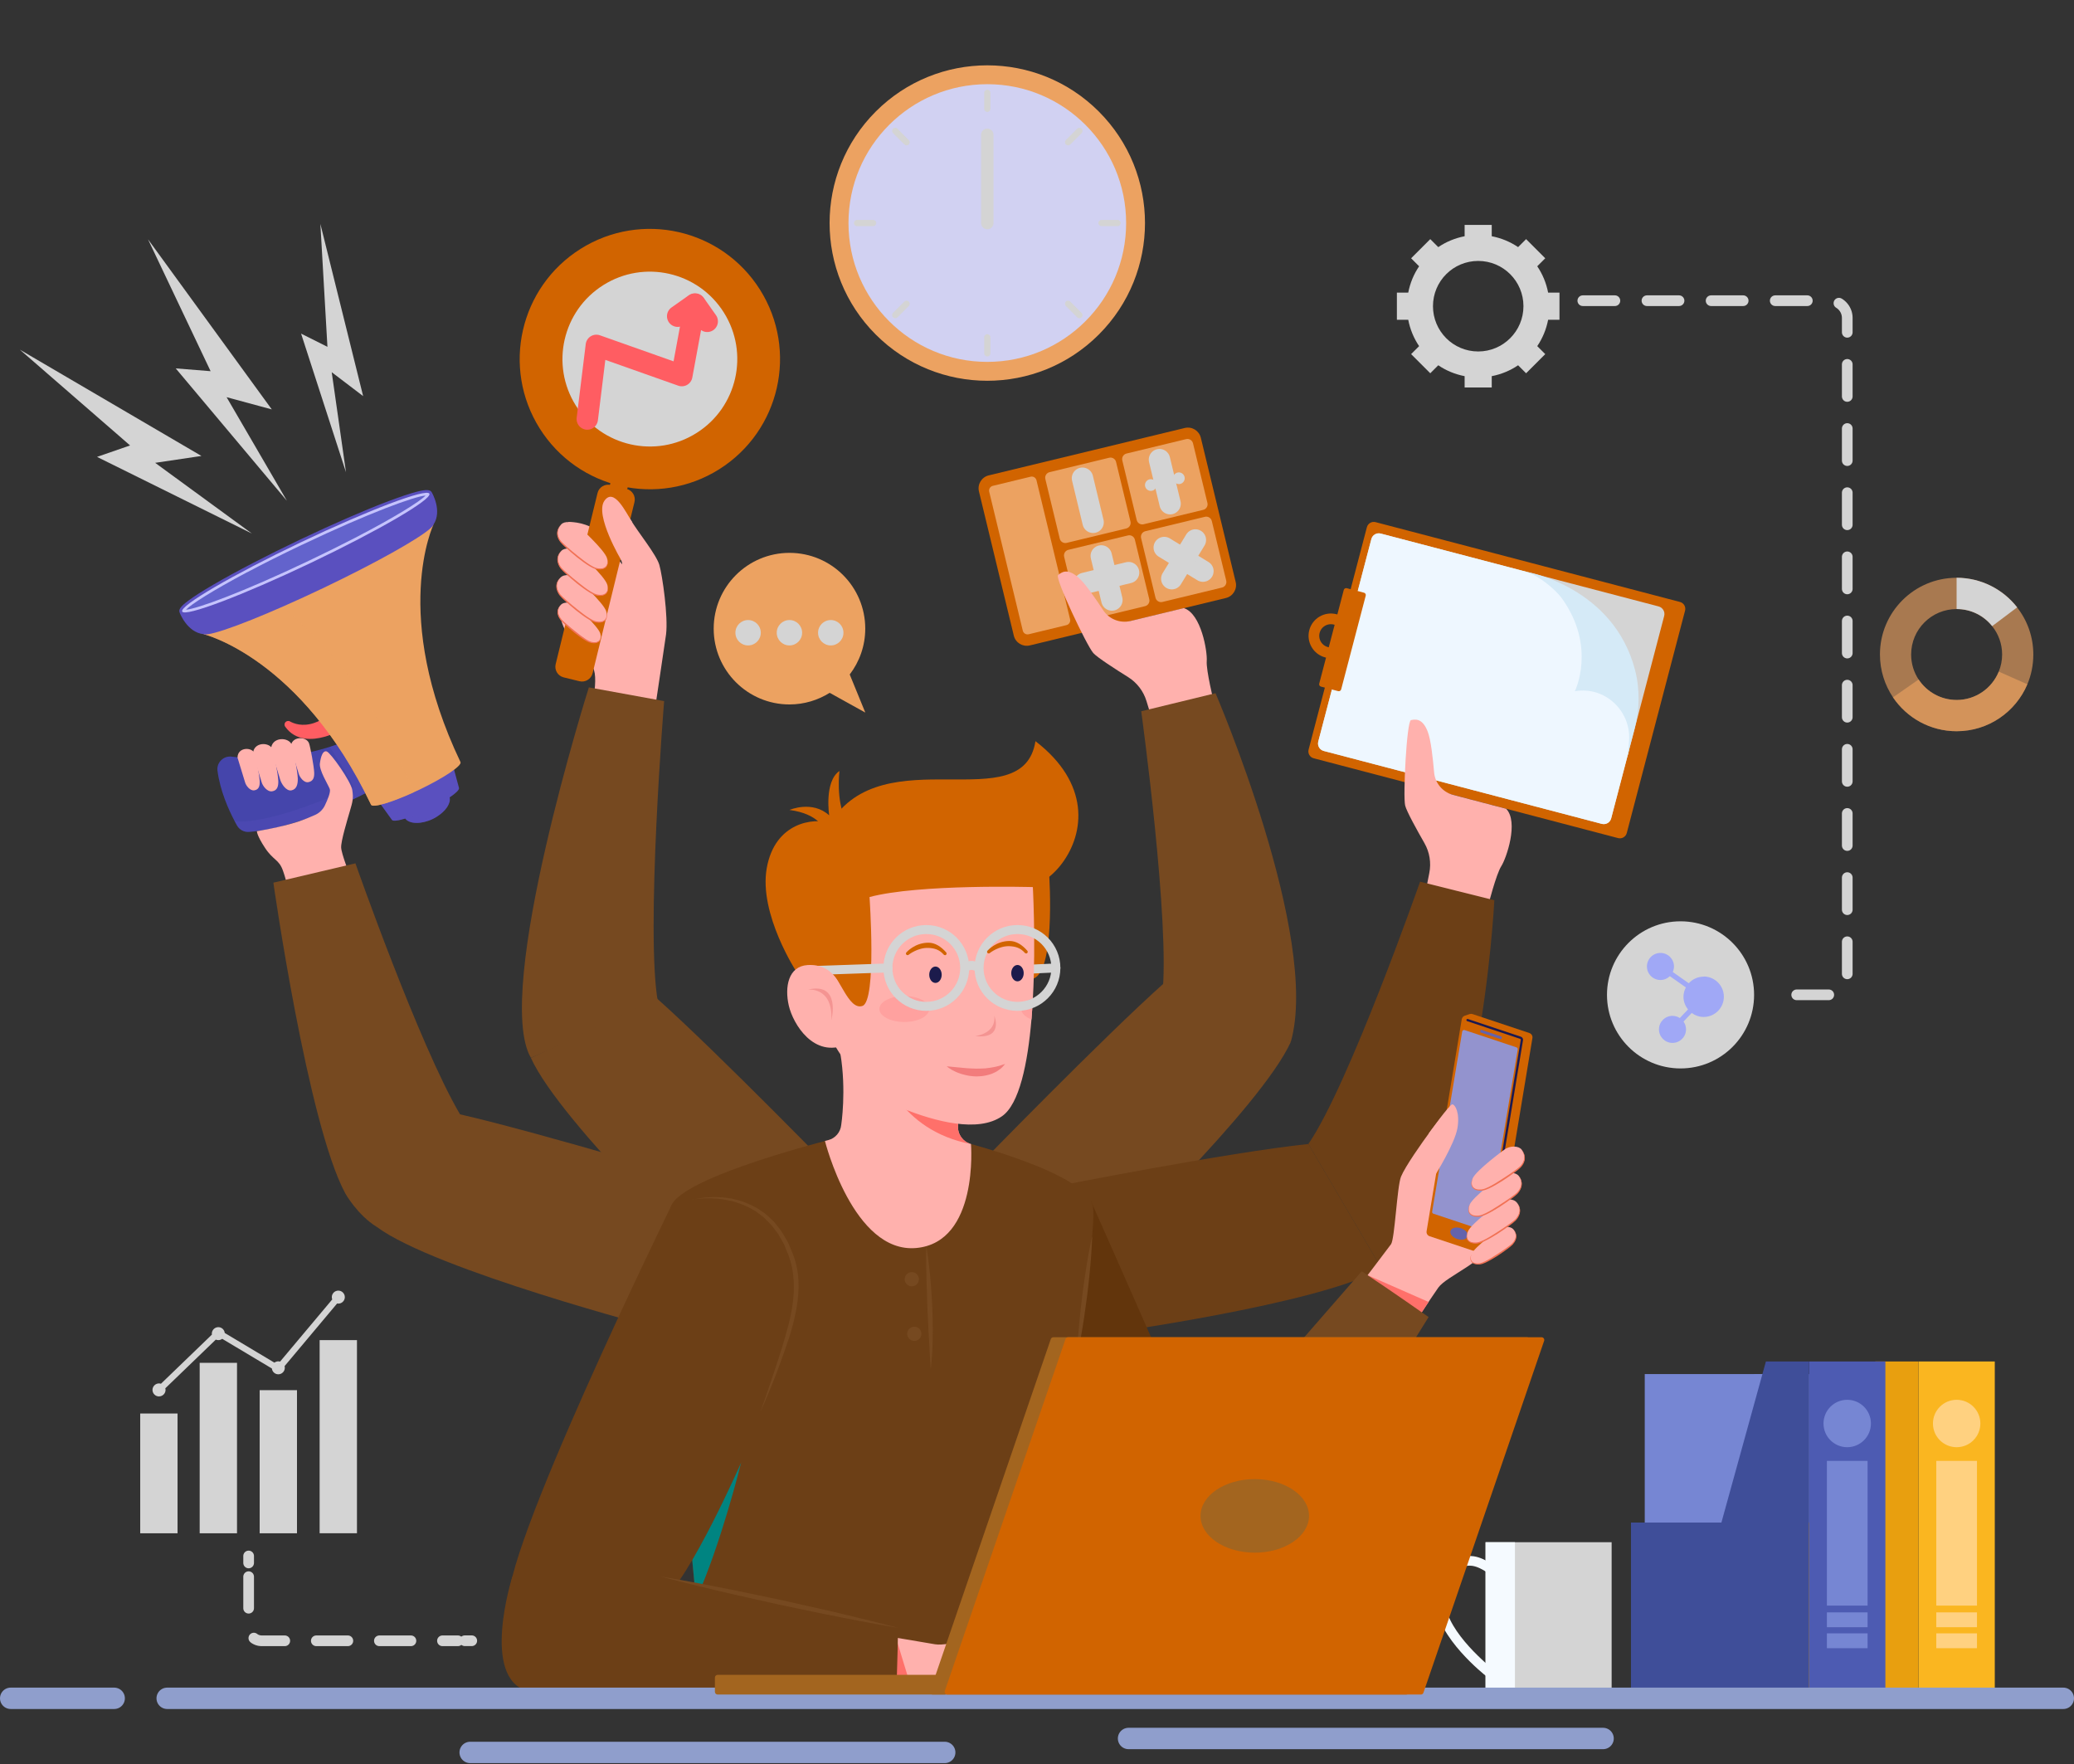 <svg width="194" height="165" viewBox="0 0 194 165" fill="none" xmlns="http://www.w3.org/2000/svg">
<rect x="0" y="0" width="194" height="165" fill="#333333" stroke="none"/>
<path d="M53.159 48.822C53.159 48.822 54.416 48.735 55.712 49.522C56.169 49.801 57.265 51.758 58.508 53.136C59.752 54.515 53.942 59.177 53.942 59.177L53.159 55.685V48.822Z" fill="#FFB1AD"/>
<path d="M61.174 66.918C61.174 66.918 62.222 59.938 62.301 59.338C62.514 57.677 61.953 53.785 61.674 52.832C61.387 51.854 59.691 49.792 59 48.627C58.308 47.461 57.239 46.157 56.834 46.644C56.43 47.131 56.195 47.805 56.534 49.253C56.878 50.701 58.252 52.093 58.204 52.867C58.156 53.641 52.003 55.82 52.459 57.846C52.916 59.873 54.808 61.273 55.464 62.439C56.117 63.604 55.047 67.466 55.047 67.466L61.17 66.922L61.174 66.918Z" fill="#FFB1AD"/>
<path d="M58.598 45.72L57.128 45.361C56.58 45.226 56.027 45.562 55.893 46.11L51.976 62.116C51.842 62.664 52.178 63.217 52.726 63.351L54.196 63.711C54.744 63.845 55.298 63.51 55.432 62.961L59.348 46.956C59.482 46.408 59.147 45.854 58.598 45.72Z" fill="#D16400"/>
<path d="M59.18 43.664L57.562 43.269L56.787 46.437L58.404 46.833L59.18 43.664Z" fill="#D16400"/>
<path d="M66.209 42.195C70.965 39.201 72.394 32.919 69.4 28.162C66.406 23.406 60.123 21.977 55.367 24.971C50.611 27.965 49.182 34.248 52.176 39.005C55.17 43.761 61.453 45.189 66.209 42.195Z" fill="#D4D4D4" stroke="#D16400" stroke-width="4" stroke-miterlimit="10"/>
<path d="M53.868 56.685C53.868 56.685 55.947 58.568 56.147 59.242C56.343 59.912 55.93 60.233 55.256 60.068C54.586 59.903 52.677 58.207 52.472 57.955C52.268 57.703 51.911 57.107 52.485 56.541C52.759 56.272 53.447 56.294 53.868 56.685Z" fill="#FFB1AD"/>
<path d="M56.143 59.242C56.143 59.242 56.151 59.268 56.165 59.316C56.178 59.364 56.195 59.434 56.204 59.525C56.212 59.616 56.208 59.733 56.151 59.855C56.091 59.977 55.965 60.086 55.804 60.129C55.643 60.173 55.46 60.168 55.282 60.129C55.099 60.09 54.921 59.999 54.751 59.899C54.412 59.694 54.077 59.442 53.747 59.186C53.42 58.92 53.103 58.646 52.816 58.381C52.672 58.246 52.533 58.12 52.416 57.972C52.307 57.824 52.225 57.663 52.181 57.507C52.081 57.185 52.199 56.907 52.303 56.759C52.359 56.685 52.403 56.629 52.442 56.594C52.477 56.559 52.494 56.541 52.494 56.541C52.494 56.541 52.477 56.563 52.446 56.598C52.412 56.633 52.372 56.694 52.325 56.772C52.233 56.924 52.159 57.19 52.264 57.481C52.312 57.624 52.394 57.768 52.503 57.903C52.612 58.029 52.764 58.155 52.903 58.285C53.194 58.546 53.512 58.812 53.838 59.068C54.16 59.329 54.49 59.581 54.816 59.79C54.982 59.89 55.138 59.981 55.303 60.025C55.473 60.068 55.638 60.081 55.782 60.051C55.925 60.02 56.038 59.938 56.104 59.834C56.165 59.729 56.182 59.616 56.182 59.529C56.182 59.438 56.173 59.368 56.16 59.32C56.151 59.273 56.147 59.246 56.147 59.246L56.143 59.242Z" fill="#F17154"/>
<path d="M54.042 54.189C54.042 54.189 56.478 56.394 56.708 57.181C56.939 57.968 56.452 58.342 55.664 58.146C54.877 57.95 52.646 55.967 52.407 55.676C52.168 55.38 51.777 54.667 52.425 54.019C52.799 53.645 53.547 53.728 54.042 54.189Z" fill="#FFB1AD"/>
<path d="M56.704 57.181C56.704 57.181 56.712 57.211 56.73 57.263C56.747 57.315 56.765 57.402 56.773 57.507C56.782 57.611 56.773 57.75 56.708 57.894C56.639 58.033 56.491 58.159 56.304 58.207C56.117 58.255 55.908 58.25 55.695 58.207C55.482 58.163 55.273 58.055 55.077 57.937C54.682 57.698 54.29 57.402 53.903 57.102C53.525 56.794 53.151 56.476 52.816 56.163C52.646 56.007 52.486 55.859 52.346 55.685C52.216 55.511 52.124 55.324 52.077 55.141C52.025 54.958 52.025 54.78 52.055 54.632C52.085 54.484 52.146 54.363 52.207 54.271C52.268 54.184 52.32 54.119 52.364 54.08C52.403 54.041 52.425 54.019 52.425 54.019C52.425 54.019 52.407 54.041 52.368 54.084C52.329 54.128 52.281 54.197 52.229 54.284C52.124 54.467 52.042 54.776 52.159 55.119C52.212 55.289 52.307 55.459 52.433 55.619C52.564 55.767 52.738 55.915 52.903 56.067C53.242 56.372 53.616 56.685 53.995 56.985C54.373 57.289 54.76 57.585 55.143 57.824C55.338 57.942 55.521 58.046 55.717 58.098C55.912 58.146 56.108 58.159 56.278 58.124C56.447 58.085 56.582 57.989 56.656 57.868C56.73 57.746 56.743 57.611 56.743 57.507C56.743 57.402 56.73 57.32 56.717 57.263C56.704 57.207 56.7 57.176 56.7 57.176L56.704 57.181Z" fill="#F17154"/>
<path d="M54.134 51.679C54.134 51.679 56.569 53.884 56.8 54.672C57.03 55.459 56.543 55.833 55.756 55.637C54.969 55.441 52.738 53.458 52.498 53.167C52.259 52.871 51.877 52.162 52.516 51.51C52.833 51.188 53.638 51.219 54.134 51.679Z" fill="#FFB1AD"/>
<path d="M56.799 54.667C56.799 54.667 56.808 54.698 56.825 54.75C56.843 54.802 56.86 54.889 56.869 54.994C56.878 55.098 56.869 55.237 56.804 55.381C56.734 55.52 56.586 55.646 56.399 55.694C56.212 55.742 56.004 55.737 55.791 55.694C55.577 55.65 55.369 55.541 55.173 55.424C54.777 55.185 54.386 54.894 53.999 54.589C53.62 54.28 53.251 53.963 52.912 53.65C52.742 53.493 52.581 53.345 52.442 53.176C52.312 53.002 52.224 52.815 52.177 52.632C52.068 52.263 52.19 51.936 52.303 51.762C52.364 51.671 52.416 51.606 52.459 51.567C52.498 51.523 52.52 51.502 52.52 51.502C52.52 51.502 52.503 51.523 52.464 51.571C52.425 51.614 52.377 51.684 52.325 51.775C52.224 51.958 52.142 52.267 52.255 52.61C52.307 52.78 52.398 52.95 52.529 53.111C52.659 53.258 52.833 53.406 52.999 53.559C53.338 53.863 53.712 54.176 54.09 54.476C54.468 54.781 54.855 55.076 55.238 55.315C55.434 55.433 55.617 55.537 55.812 55.589C56.008 55.637 56.204 55.65 56.373 55.615C56.543 55.576 56.678 55.481 56.752 55.359C56.821 55.237 56.839 55.102 56.839 55.002C56.839 54.898 56.825 54.815 56.812 54.759C56.799 54.702 56.795 54.672 56.795 54.672L56.799 54.667Z" fill="#F17154"/>
<path d="M54.116 49.214C54.116 49.214 56.551 51.419 56.782 52.206C57.013 52.993 56.525 53.367 55.738 53.171C54.951 52.975 52.72 50.992 52.481 50.701C52.242 50.405 51.855 49.762 52.498 49.044C52.798 48.709 53.62 48.753 54.116 49.214Z" fill="#FFB1AD"/>
<path d="M56.778 52.201C56.778 52.201 56.786 52.232 56.804 52.284C56.821 52.336 56.839 52.423 56.847 52.527C56.856 52.632 56.847 52.771 56.782 52.914C56.712 53.053 56.565 53.18 56.377 53.227C56.191 53.275 55.982 53.271 55.769 53.227C55.556 53.184 55.347 53.075 55.151 52.958C54.755 52.719 54.364 52.427 53.977 52.123C53.599 51.814 53.229 51.497 52.89 51.184C52.72 51.027 52.559 50.879 52.42 50.709C52.29 50.54 52.194 50.353 52.146 50.17C52.037 49.796 52.177 49.479 52.285 49.3C52.346 49.209 52.394 49.144 52.438 49.105C52.477 49.061 52.494 49.04 52.494 49.04C52.494 49.04 52.477 49.066 52.442 49.109C52.407 49.153 52.359 49.222 52.307 49.313C52.207 49.496 52.116 49.805 52.229 50.148C52.281 50.318 52.377 50.488 52.507 50.644C52.638 50.792 52.812 50.94 52.977 51.092C53.316 51.397 53.69 51.71 54.068 52.01C54.447 52.314 54.834 52.61 55.216 52.849C55.412 52.967 55.595 53.071 55.79 53.123C55.986 53.171 56.182 53.184 56.351 53.149C56.521 53.11 56.656 53.014 56.73 52.893C56.799 52.771 56.817 52.636 56.817 52.536C56.817 52.432 56.804 52.349 56.791 52.292C56.778 52.236 56.773 52.206 56.773 52.206L56.778 52.201Z" fill="#F17154"/>
<path d="M62.122 65.57L55.082 64.287C55.082 64.287 46.084 92.767 49.659 98.934L61.544 93.737C60.37 87.227 62.122 65.565 62.122 65.565V65.57Z" fill="#764920"/>
<path d="M78.878 110.51C78.878 110.51 67.167 98.472 61.47 93.397L49.659 98.938C52.446 105.083 67.402 119.277 67.402 119.277L78.874 110.51H78.878Z" fill="#764920"/>
<path d="M54.934 39.19L55.782 32.301L63.775 35.128L65.006 28.461" stroke="#FF5D62" stroke-width="2" stroke-linecap="round" stroke-linejoin="round"/>
<path d="M63.388 29.574L65.01 28.431L66.154 30.053" stroke="#FF5D62" stroke-width="2" stroke-linecap="round" stroke-linejoin="round"/>
<path d="M58.113 52.393C58.113 52.393 55.595 48.17 56.538 46.831C57.434 45.561 58.53 47.892 59.122 48.818" fill="#FFB1AD"/>
<path d="M40.87 76.381C40.748 76.459 40.613 76.528 40.474 76.598C39.4 77.107 38.308 77.081 37.904 76.559C37.8 76.589 37.7 76.62 37.604 76.641C37.095 76.772 36.747 76.798 36.664 76.681L34.951 74.306L34.673 73.924L42.048 70.41L42.935 73.693C42.979 73.858 42.64 74.189 42.061 74.576C42.192 75.132 41.7 75.863 40.865 76.381H40.87Z" fill="#5A50BF"/>
<g style="mix-blend-mode:multiply" opacity="0.3">
<path d="M37.608 76.646C37.099 76.776 36.752 76.802 36.669 76.685L34.956 74.311L36.217 74.624C36.217 74.624 36.995 75.785 37.608 76.646Z" fill="#5A50BF"/>
</g>
<path d="M34.677 73.923C34.677 73.923 28.297 77.459 23.279 77.802C22.822 77.833 22.392 77.598 22.17 77.202C22.101 77.08 22.026 76.95 21.948 76.798C21.383 75.728 20.583 73.949 20.343 72.075C20.248 71.31 20.913 70.662 21.683 70.766C23.427 71.005 26.697 71.136 30.842 69.853C31.424 69.67 32.029 69.461 32.642 69.218L34.677 73.919V73.923Z" fill="#4545AB"/>
<g style="mix-blend-mode:multiply" opacity="0.3">
<path d="M34.677 73.923C34.677 73.923 28.297 77.459 23.279 77.802C22.822 77.833 22.392 77.598 22.17 77.202C22.101 77.08 22.026 76.95 21.948 76.798C25.527 77.176 33.077 73.601 33.077 73.601C32.59 72.488 31.194 70.375 30.842 69.853C31.424 69.67 32.029 69.461 32.642 69.218L34.677 73.919V73.923Z" fill="#5A50BF"/>
</g>
<path d="M31.068 68.653C31.068 68.653 30.759 68.796 30.294 68.922C29.319 69.188 27.663 69.362 26.68 67.966C26.575 67.818 26.601 67.613 26.745 67.5C26.854 67.413 27.006 67.405 27.123 67.47C27.467 67.666 28.276 67.992 29.393 67.613C29.75 67.496 30.133 67.305 30.546 67.022L31.068 68.653Z" fill="#FF5D62"/>
<g style="mix-blend-mode:multiply" opacity="0.3">
<path d="M31.068 68.653C31.068 68.653 30.759 68.796 30.294 68.922C30.011 68.453 29.567 67.853 29.393 67.613C29.75 67.496 30.133 67.305 30.546 67.022L31.068 68.653Z" fill="#FF5D62"/>
</g>
<path d="M39.178 73.876C39.026 73.95 38.874 74.019 38.722 74.089C36.612 75.054 34.86 75.576 34.708 75.263C28.145 61.495 19.048 59.312 19.048 59.312L25.279 55.989L29.567 53.702L40.548 49.066C40.548 49.066 36.512 57.507 43.075 71.275C43.236 71.61 41.492 72.776 39.183 73.876H39.178Z" fill="#ECA261"/>
<g style="mix-blend-mode:multiply" opacity="0.63">
<path d="M38.722 74.089C36.612 75.054 34.86 75.576 34.708 75.263C28.145 61.495 19.048 59.312 19.048 59.312L25.279 55.989C25.279 55.989 29.824 59.025 33.642 64.578C35.778 67.683 37.591 71.484 38.722 74.089Z" fill="#ECA261"/>
</g>
<path d="M36.36 46.865C37.474 46.443 38.365 46.148 39.013 45.982C39.887 45.761 40.261 45.782 40.396 46.065C40.396 46.065 41.401 47.77 40.544 49.07C40.518 49.153 40.422 49.266 40.27 49.405C39.191 50.383 35.151 52.654 30.189 55.019C25.232 57.381 20.922 59.094 19.483 59.312C19.278 59.342 19.13 59.342 19.048 59.312C17.5 59.155 16.808 57.302 16.808 57.302C16.673 57.02 16.891 56.715 17.617 56.176C18.152 55.776 18.943 55.272 19.974 54.671C22.079 53.445 24.94 51.958 28.032 50.483C31.129 49.009 34.086 47.722 36.36 46.861V46.865Z" fill="#5A50BF"/>
<path d="M28.145 50.718C21.761 53.762 16.791 56.658 17.043 57.193C17.295 57.724 22.679 55.689 29.063 52.649C35.447 49.605 40.418 46.708 40.166 46.173C39.913 45.643 34.529 47.678 28.145 50.718Z" fill="#C5C3FD"/>
<path d="M28.254 50.949C26.293 51.884 24.57 52.749 23.109 53.528H23.096C19.852 55.255 17.882 56.511 17.395 57.024C18.417 56.942 22.622 55.433 28.95 52.415C30.537 51.658 31.968 50.945 33.229 50.292C36.999 48.336 39.278 46.9 39.809 46.344C38.787 46.426 34.586 47.935 28.254 50.953V50.949Z" fill="#6363CC"/>
<g style="mix-blend-mode:multiply" opacity="0.3">
<path d="M40.87 76.381C40.748 76.459 40.613 76.528 40.474 76.598C39.4 77.107 38.309 77.081 37.904 76.559C37.904 76.559 38.565 76.315 38.774 76.22C38.774 76.22 39.417 76.929 40.87 76.381Z" fill="#5A50BF"/>
</g>
<path d="M24.031 77.733C24.031 77.733 23.996 78.094 24.784 79.29C25.571 80.486 26.088 80.351 26.471 81.438C26.854 82.525 26.945 83.287 26.945 83.287L32.724 81.847C32.724 81.847 31.937 79.864 31.911 79.264C31.885 78.664 32.481 76.707 32.724 75.867C32.968 75.028 33.081 74.698 32.951 73.884C32.82 73.071 30.924 70.388 30.559 70.279C30.198 70.171 30.015 70.731 29.924 71.384C29.833 72.036 30.668 73.336 30.846 73.789C30.954 74.063 30.641 74.802 30.381 75.341C30.185 75.741 29.854 76.054 29.445 76.228C29.05 76.398 28.497 76.641 27.854 76.855C26.271 77.372 24.031 77.737 24.031 77.737V77.733Z" fill="#FFB1AD"/>
<path d="M25.353 70.114C25.353 70.114 26.084 72.489 26.206 72.91C26.314 73.289 26.762 74.011 27.258 73.919C27.745 73.824 27.871 73.35 27.854 72.793C27.832 72.145 27.441 70.071 27.306 69.684C27.028 68.879 25.349 68.888 25.349 70.114H25.353Z" fill="#FFB1AD"/>
<path d="M23.666 70.523C23.666 70.523 24.358 72.767 24.475 73.162C24.579 73.519 25.006 74.08 25.458 74.006C25.919 73.932 26.045 73.576 26.032 73.049C26.014 72.441 25.64 70.479 25.514 70.114C25.253 69.353 23.666 69.362 23.666 70.523Z" fill="#FFB1AD"/>
<path d="M22.218 70.862C22.218 70.862 22.827 72.832 22.927 73.176C23.018 73.489 23.392 73.98 23.792 73.915C24.197 73.85 24.31 73.537 24.292 73.076C24.275 72.541 23.949 70.823 23.84 70.501C23.61 69.836 22.218 69.844 22.218 70.858V70.862Z" fill="#FFB1AD"/>
<path d="M27.189 69.905C27.189 69.905 27.832 71.992 27.941 72.362C28.037 72.692 28.432 73.245 28.858 73.149C29.285 73.053 29.407 72.749 29.389 72.258C29.372 71.688 29.028 69.866 28.911 69.527C28.667 68.818 27.193 68.826 27.193 69.905H27.189Z" fill="#FFB1AD"/>
<path d="M43.031 104.218C39.2 97.72 33.246 80.743 33.246 80.743L25.571 82.552C25.571 82.552 28.767 105.061 32.294 111.606C32.294 111.606 33.416 113.624 35.256 114.755C40.67 118.782 61.757 124.296 61.757 124.296L67.55 111.071C67.55 111.071 50.537 105.931 43.031 104.218Z" fill="#764920"/>
<path d="M23.566 49.901L9.076 42.73L12.168 41.66L1.857 32.701L18.843 42.643L14.512 43.286L23.566 49.901Z" fill="#D4D4D4"/>
<path d="M26.836 46.835L16.438 34.454L19.7 34.715L13.842 22.377L25.423 38.29L21.196 37.146L26.836 46.835Z" fill="#D4D4D4"/>
<path d="M32.364 44.169L28.163 31.201L30.628 32.436L29.967 20.938L33.968 37.046L31.029 34.811L32.364 44.169Z" fill="#D4D4D4"/>
<path d="M91.57 45.961L94.83 59.445C94.991 60.112 95.663 60.523 96.331 60.362L114.668 55.929C115.335 55.767 115.746 55.095 115.584 54.428L112.325 40.943C112.163 40.276 111.491 39.865 110.824 40.027L92.487 44.459C91.819 44.621 91.409 45.293 91.57 45.961Z" fill="#D16400"/>
<path d="M99.539 52.069L100.887 57.645C100.956 57.932 101.245 58.108 101.533 58.039L107.108 56.691C107.395 56.622 107.572 56.333 107.502 56.045L106.154 50.47C106.085 50.183 105.796 50.006 105.509 50.076L99.933 51.423C99.646 51.493 99.47 51.782 99.539 52.069Z" fill="#ECA261"/>
<path d="M97.781 44.803L99.129 50.379C99.198 50.666 99.487 50.843 99.774 50.773L105.35 49.425C105.637 49.356 105.813 49.067 105.744 48.78L104.396 43.204C104.327 42.917 104.038 42.741 103.751 42.81L98.175 44.158C97.888 44.227 97.712 44.516 97.781 44.803Z" fill="#ECA261"/>
<path d="M106.737 50.328L108.085 55.903C108.154 56.191 108.443 56.367 108.73 56.298L114.306 54.95C114.593 54.88 114.769 54.591 114.7 54.304L113.352 48.729C113.283 48.442 112.994 48.265 112.707 48.334L107.131 49.682C106.844 49.752 106.667 50.041 106.737 50.328Z" fill="#ECA261"/>
<path d="M104.979 43.062L106.327 48.638C106.396 48.925 106.685 49.101 106.972 49.032L112.548 47.684C112.835 47.615 113.011 47.326 112.942 47.039L111.594 41.463C111.525 41.176 111.236 40.999 110.948 41.069L105.373 42.417C105.086 42.486 104.909 42.775 104.979 43.062Z" fill="#ECA261"/>
<path d="M92.53 45.989L95.671 58.983C95.731 59.228 95.977 59.379 96.222 59.319L99.756 58.465C100.001 58.406 100.152 58.159 100.093 57.914L96.952 44.92C96.892 44.675 96.646 44.524 96.401 44.584L92.867 45.438C92.622 45.497 92.471 45.744 92.53 45.989Z" fill="#ECA261"/>
<path d="M101.449 54.554L105.567 53.554" stroke="#D4D4D4" stroke-width="2" stroke-miterlimit="10" stroke-linecap="round"/>
<path d="M103.01 51.993L104.006 56.116" stroke="#D4D4D4" stroke-width="2" stroke-miterlimit="10" stroke-linecap="round"/>
<path d="M108.902 51.206L112.521 53.415" stroke="#D4D4D4" stroke-width="2" stroke-miterlimit="10" stroke-linecap="round"/>
<path d="M111.816 50.501L109.607 54.123" stroke="#D4D4D4" stroke-width="2" stroke-miterlimit="10" stroke-linecap="round"/>
<path d="M101.253 44.726L102.249 48.849" stroke="#D4D4D4" stroke-width="2" stroke-miterlimit="10" stroke-linecap="round"/>
<path d="M108.455 42.986L109.45 47.109" stroke="#D4D4D4" stroke-width="2" stroke-miterlimit="10" stroke-linecap="round"/>
<path d="M107.52 44.83C107.811 44.76 108.107 44.939 108.181 45.234C108.25 45.526 108.072 45.822 107.776 45.895C107.485 45.965 107.189 45.787 107.115 45.491C107.046 45.2 107.224 44.904 107.52 44.83Z" fill="#D4D4D4"/>
<path d="M110.142 44.195C110.433 44.126 110.729 44.304 110.803 44.6C110.873 44.891 110.694 45.187 110.399 45.261C110.107 45.33 109.811 45.152 109.738 44.856C109.668 44.565 109.846 44.269 110.142 44.195Z" fill="#D4D4D4"/>
<path d="M107.711 67.105L107.241 65.57C106.959 64.639 106.346 63.839 105.524 63.326C104.319 62.574 102.645 61.495 102.271 61.082C101.666 60.421 98.648 54.041 98.966 53.789C99.283 53.537 99.787 53.098 100.836 53.976C101.488 54.52 102.458 55.959 103.193 57.072C103.749 57.912 104.767 58.312 105.75 58.077L110.733 56.873C112.369 57.39 112.947 60.96 112.877 61.821C112.808 62.682 113.543 65.661 113.543 65.661" fill="#FFB1AD"/>
<path d="M106.745 66.522L113.699 64.831C113.699 64.831 123.528 87.649 120.74 97.447L108.707 93.141C109.503 86.57 106.75 66.522 106.75 66.522H106.745Z" fill="#764920"/>
<path d="M91.52 109.019C91.52 109.019 103.232 96.981 108.929 91.906L120.74 97.447C117.952 103.592 102.997 117.786 102.997 117.786L91.525 109.019H91.52Z" fill="#764920"/>
<path d="M127.857 49.308L122.405 70.106C122.312 70.461 122.524 70.825 122.88 70.918L151.355 78.383C151.71 78.476 152.074 78.264 152.167 77.908L157.619 57.111C157.713 56.755 157.5 56.391 157.145 56.298L128.67 48.833C128.314 48.74 127.951 48.953 127.857 49.308Z" fill="#D16400"/>
<path d="M128.268 50.425L123.309 69.343C123.206 69.733 123.44 70.132 123.83 70.235L149.815 77.047C150.205 77.149 150.604 76.915 150.707 76.525L155.666 57.608C155.768 57.218 155.535 56.818 155.144 56.716L129.16 49.904C128.77 49.801 128.37 50.035 128.268 50.425Z" fill="#D4D4D4"/>
<path d="M151.255 61.185L152.751 66.756L152.338 70.322L150.708 76.545C150.608 76.928 150.216 77.154 149.838 77.054L123.819 70.231C123.436 70.131 123.21 69.739 123.31 69.361L128.281 50.409C128.381 50.026 128.772 49.8 129.15 49.9L142.832 53.488L144.489 54.127L151.255 61.185Z" fill="#EEF7FF"/>
<path d="M125.696 55.171L123.398 63.938C123.366 64.059 123.438 64.182 123.559 64.214L125.175 64.638C125.295 64.669 125.419 64.597 125.451 64.476L127.749 55.709C127.781 55.589 127.708 55.465 127.588 55.433L125.972 55.01C125.851 54.978 125.728 55.05 125.696 55.171Z" fill="#D16400"/>
<path d="M125.689 58.141L124.884 61.211L124.088 61.002C123.24 60.781 122.732 59.911 122.953 59.063C123.175 58.215 124.041 57.711 124.889 57.928L125.689 58.137V58.141Z" stroke="#D16400" stroke-miterlimit="10"/>
<path d="M133.382 83.225L133.695 81.651C133.886 80.698 133.725 79.703 133.243 78.859C132.538 77.628 131.573 75.884 131.438 75.341C131.221 74.471 131.582 67.422 131.982 67.348C132.382 67.274 133.034 67.13 133.538 68.4C133.852 69.187 134.026 70.914 134.147 72.245C134.239 73.249 134.948 74.084 135.922 74.341L140.884 75.641C142.08 76.872 140.897 80.29 140.427 81.012C139.957 81.738 139.196 84.708 139.196 84.708" fill="#FFB1AD"/>
<path d="M132.838 82.46L139.779 84.195C139.779 84.195 138.388 112.114 129.233 118.646L122.384 106.992C126.141 101.547 132.834 82.46 132.834 82.46H132.838Z" fill="#6C3F16"/>
<path d="M98.765 110.958C98.765 110.958 114.799 107.783 122.388 106.992L129.238 118.647C123.384 122.004 102.949 124.778 102.949 124.778L98.765 110.958Z" fill="#6C3F16"/>
<path d="M164.08 152.181H176.801V128.51H164.08V152.181Z" fill="#7686D3"/>
<path d="M179.458 158.481H186.59V127.331H179.458V158.481Z" fill="#FAB620"/>
<path d="M179.454 127.331H175.413L171.252 142.395H162.793V158.482H179.454V127.331Z" fill="#E89F0F"/>
<path d="M183.024 135.35C184.248 135.35 185.241 134.357 185.241 133.132C185.241 131.908 184.248 130.915 183.024 130.915C181.799 130.915 180.806 131.908 180.806 133.132C180.806 134.357 181.799 135.35 183.024 135.35Z" fill="#FFD180"/>
<path d="M181.119 150.163H184.924V136.629H181.119V150.163Z" fill="#FFD180"/>
<path d="M181.119 152.185H184.924V150.797H181.119V152.185Z" fill="#FFD180"/>
<path d="M181.119 154.146H184.924V152.759H181.119V154.146Z" fill="#FFD180"/>
<path d="M153.848 152.181H166.568V128.51H153.848V152.181Z" fill="#7686D3"/>
<path d="M169.225 158.481H176.357V127.331H169.225V158.481Z" fill="#4D5BB2"/>
<path d="M169.221 127.331H165.181L161.019 142.395H152.56V158.482H169.221V127.331Z" fill="#3F4E99"/>
<path d="M170.569 133.132C170.569 134.359 171.565 135.35 172.787 135.35C174.009 135.35 175.005 134.359 175.005 133.132C175.005 131.906 174.009 130.915 172.787 130.915C171.565 130.915 170.569 131.906 170.569 133.132Z" fill="#7686D3"/>
<path d="M170.886 150.163H174.692V136.629H170.886V150.163Z" fill="#7686D3"/>
<path d="M170.886 152.185H174.692V150.797H170.886V152.185Z" fill="#7686D3"/>
<path d="M170.886 154.146H174.692V152.759H170.886V154.146Z" fill="#7686D3"/>
<path d="M138.957 158.482H150.751V144.235H138.957V158.482Z" fill="#D4D4D4"/>
<path d="M138.957 158.482H141.706V144.235H138.957V158.482Z" fill="#F5FAFF"/>
<path d="M139.031 156.769L139.588 156.055C139.544 156.021 135.335 152.694 135.174 149.85C135.104 148.567 135.404 147.575 136.048 146.984C136.505 146.566 137.127 146.366 137.714 146.445C138.662 146.579 139.731 147.545 139.744 147.554L140.353 146.888C140.301 146.84 139.066 145.723 137.84 145.549C136.983 145.427 136.087 145.718 135.435 146.318C134.839 146.866 134.156 147.932 134.269 149.902C134.452 153.155 138.84 156.621 139.027 156.769H139.031Z" fill="#F5FAFF"/>
<path d="M139.083 107.418C139.083 107.418 137.996 108.283 137.557 108.588C137.118 108.892 135.548 109.431 134.165 110.671C132.782 111.91 138.075 117.155 138.075 117.155L140.127 113.75L139.083 107.414V107.418Z" fill="#FFB1AD"/>
<path d="M127.024 120.439C127.024 120.439 129.764 116.855 130.116 116.364C130.468 115.872 130.677 110.963 131.051 110.041C131.438 109.097 133.008 106.866 133.813 105.779C134.621 104.692 135.848 103.096 136.2 103.626C136.552 104.152 136.505 105.231 136.013 106.635C135.522 108.04 134.526 109.662 134.491 110.436C134.456 111.21 140.349 114.02 139.679 115.99C139.014 117.955 135.317 119.33 134.543 120.417C133.769 121.504 131.869 124.444 131.869 124.444L127.02 120.439H127.024Z" fill="#FFB1AD"/>
<path d="M143.341 97.085L140.005 117.198C139.962 117.455 139.701 117.612 139.457 117.529L133.726 115.62C133.53 115.555 133.408 115.355 133.443 115.15L136.731 95.324C136.757 95.172 136.866 95.041 137.013 94.993L137.47 94.841C137.557 94.811 137.653 94.811 137.74 94.841L143.058 96.615C143.254 96.681 143.376 96.881 143.341 97.085Z" fill="#D16400"/>
<path d="M138.927 115.129L134.078 113.511C133.995 113.485 133.947 113.402 133.961 113.32L136.774 96.472C136.792 96.368 136.9 96.303 137 96.338L141.849 97.955C141.932 97.981 141.98 98.064 141.967 98.147L139.153 114.994C139.136 115.098 139.027 115.164 138.927 115.129Z" fill="#9393CE"/>
<path d="M140.484 96.955L140.44 97.207L138.453 96.546L138.496 96.29L140.484 96.955Z" fill="#6363AD"/>
<path d="M137.283 115.628C137.192 115.911 136.761 116.024 136.318 115.881C135.874 115.737 135.591 115.398 135.678 115.115C135.77 114.833 136.2 114.72 136.644 114.863C137.087 115.007 137.37 115.346 137.283 115.628Z" fill="#6363AD"/>
<path d="M137.27 95.402L142.232 97.059C142.319 97.09 142.371 97.177 142.358 97.264L140.31 109.632" stroke="#1B1951" stroke-width="0.21" stroke-miterlimit="10" stroke-linecap="round"/>
<path d="M127.924 119.26L133.63 121.765L132.66 123.231L127.924 119.26Z" fill="#FF706A"/>
<path d="M133.652 106C133.652 106 135.6 103.261 135.852 103.282C136.105 103.304 136.574 104.056 136.326 105.513C136.078 106.97 134.265 109.871 134.265 109.871L133.647 105.996L133.652 106Z" fill="#FFB1AD"/>
<path d="M106.815 150.019C105.11 148.606 103.393 146.98 101.749 145.305C98.2 141.691 95.013 137.851 93.086 135.438C91.881 133.933 91.172 132.976 91.172 132.976L102.036 112.298C102.036 112.298 114.895 141.248 115.713 143.948C116.804 147.554 114.691 156.547 106.82 150.015L106.815 150.019Z" fill="#62350C"/>
<path d="M103.188 146.736C103.188 146.736 110.864 155.551 114.247 152.337C117.631 149.123 133.63 123.178 133.63 123.178C133.63 123.178 130.116 120.704 127.376 118.895L110.233 138.564L103.188 146.736Z" fill="#764920"/>
<path d="M101.749 145.301C98.2 141.687 95.013 137.847 93.086 135.433L96.609 128.397L99.631 126.775C99.631 126.775 100.701 139.726 101.749 145.301Z" fill="#008481"/>
<path d="M97.37 148.723C96.778 152.641 96.296 156.346 95.987 158.882H66.119C65.823 156.655 65.467 153.394 65.097 149.61C64.871 147.262 64.636 144.705 64.41 142.078C63.292 129.175 62.318 114.48 62.749 112.88C63.523 110.014 78.744 106.305 78.744 106.305L89.407 106.618C89.407 106.618 101.771 109.632 102.236 112.876C102.701 116.12 98.448 141.617 97.37 148.723Z" fill="#6C3F16"/>
<path d="M69.324 136.786C69.324 136.786 67.467 144.344 65.101 149.61C64.875 147.262 64.64 144.705 64.414 142.078L69.324 136.79V136.786Z" fill="#008481"/>
<path d="M62.831 112.685C62.831 112.685 46.375 146.292 47.654 150.115C48.928 153.937 59.222 151.85 61.888 149.763C64.553 147.675 69.328 136.786 69.328 136.786C69.328 136.786 74.117 110.21 62.836 112.685H62.831Z" fill="#6C3F16"/>
<path d="M88.568 158.73C88.568 158.73 96.308 158.813 96.6 158.847C96.891 158.882 97.683 158.495 97.161 157.686C96.639 156.873 94.63 156.873 93.895 156.816C93.16 156.76 92.834 156.277 91.499 156.082L88.568 158.73Z" fill="#FF8D71"/>
<path d="M83.058 153.041C83.058 153.041 86.15 153.55 87.463 153.781C88.776 154.011 92.495 152.754 94.273 152.506C96.052 152.254 103.275 158.486 102.793 158.677C102.31 158.869 100.792 159.073 99.422 158.186C98.052 157.299 95.482 155.812 94.96 155.829C94.439 155.846 92.003 156.912 91.077 157.508C90.151 158.108 89.05 158.821 87.659 158.838C86.267 158.856 83.371 158.808 80.396 158.56L83.062 153.037L83.058 153.041Z" fill="#FFB1AD"/>
<path d="M83.684 152.759L85.532 158.825H83.049L83.684 152.759Z" fill="#FF706A"/>
<path d="M47.928 147.445C47.928 147.445 44.888 157.008 49.407 158.169C53.925 159.326 83.81 158.882 83.81 158.882C83.81 158.882 83.993 154.612 83.993 152.246C83.993 152.246 71.864 149.484 67.528 148.606C65.393 148.171 58.635 146.801 58.635 146.801L47.932 147.445H47.928Z" fill="#6C3F16"/>
<path d="M85.693 116.72C79.809 117.242 77.165 106.709 77.165 106.709L77.469 106.631C78.13 106.461 78.618 105.896 78.687 105.213C78.687 105.213 79.187 102 78.609 98.551C78.139 95.746 89.955 99.312 89.955 99.312L89.763 102.635L89.611 105.313C89.568 106.087 90.077 106.792 90.825 106.992C90.825 106.992 91.577 116.198 85.693 116.72Z" fill="#FFB1AD"/>
<path d="M90.825 106.996C84.071 105.718 82.462 99.969 82.462 99.969L86.841 101.165L89.763 102.639L89.611 105.318C89.568 106.092 90.077 106.796 90.825 106.996Z" fill="#FF706A"/>
<path d="M98.135 81.721C98.135 81.721 98.857 92.084 96.191 91.545L95.882 82.726L98.135 81.721Z" fill="#D16400"/>
<path d="M98.766 90.527L96.335 90.64" stroke="#D4D4D4" stroke-width="0.84" stroke-miterlimit="10" stroke-linecap="round"/>
<path d="M96.617 93.337C96.582 94.007 96.534 94.68 96.482 95.342C96.13 99.464 95.352 103.269 93.725 104.396C91.486 105.948 87.506 104.9 84.432 103.67C80.861 102.239 78.713 99.212 77 95.772C73.377 88.501 74.499 82.547 74.499 82.547H96.591C96.591 82.547 96.909 87.892 96.617 93.337Z" fill="#FFB1AD"/>
<path d="M86.919 94.368C86.919 95.037 85.876 95.581 84.588 95.581C83.301 95.581 82.258 95.037 82.258 94.368C82.258 93.698 83.301 93.154 84.588 93.154C85.876 93.154 86.919 93.698 86.919 94.368Z" fill="#FFA19F"/>
<path d="M96.617 93.336C96.582 94.006 96.535 94.68 96.482 95.341C95.904 95.119 95.53 94.767 95.53 94.363C95.53 93.932 95.965 93.554 96.622 93.336H96.617Z" fill="#FFA19F"/>
<path d="M81.335 83.904C81.335 83.904 82.018 93.597 80.679 94.076C79.339 94.554 78.478 91.058 77.661 91.105C76.847 91.153 74.547 90.962 74.547 90.962C74.547 90.962 70.955 85.504 71.72 81.195C72.486 76.885 76.126 76.454 77.678 76.976C82.653 68.918 95.682 76.707 96.856 69.318C101.979 73.254 101.475 77.894 99.331 80.76C98.131 82.369 96.6 82.964 96.6 82.964C96.6 82.964 85.924 82.656 81.327 83.899L81.335 83.904Z" fill="#D16400"/>
<path d="M86.645 94.119C88.629 94.119 90.237 92.511 90.237 90.527C90.237 88.543 88.629 86.935 86.645 86.935C84.662 86.935 83.053 88.543 83.053 90.527C83.053 92.511 84.662 94.119 86.645 94.119Z" stroke="#D4D4D4" stroke-width="0.84" stroke-miterlimit="10"/>
<path d="M95.174 94.119C97.157 94.119 98.766 92.511 98.766 90.527C98.766 88.543 97.157 86.935 95.174 86.935C93.19 86.935 91.581 88.543 91.581 90.527C91.581 92.511 93.19 94.119 95.174 94.119Z" stroke="#D4D4D4" stroke-width="0.84" stroke-miterlimit="10"/>
<path d="M90.237 90.527C90.237 90.527 90.759 89.997 91.586 90.527" stroke="#D4D4D4" stroke-width="0.84" stroke-miterlimit="10"/>
<path d="M76.539 90.753L83.053 90.527" stroke="#D4D4D4" stroke-width="0.84" stroke-miterlimit="10" stroke-linecap="round"/>
<path d="M78.579 92.232C78.579 92.232 77.965 90.105 75.539 90.257C73.734 90.37 73.382 92.314 73.782 94.045C74.182 95.776 76.126 99.007 79.183 97.676L78.574 92.232H78.579Z" fill="#FFB1AD"/>
<path d="M64.745 112.215C64.745 112.215 64.845 112.189 65.04 112.141C65.232 112.102 65.519 112.045 65.888 112.006C66.258 111.971 66.706 111.945 67.224 111.967C67.48 111.984 67.758 111.989 68.046 112.041C68.189 112.063 68.337 112.084 68.489 112.106C68.637 112.145 68.789 112.18 68.946 112.224C69.572 112.371 70.211 112.658 70.859 113.015C71.159 113.228 71.49 113.428 71.781 113.685C71.925 113.82 72.068 113.954 72.212 114.089C72.281 114.159 72.359 114.224 72.425 114.298L72.612 114.533C72.86 114.85 73.134 115.163 73.321 115.533C73.425 115.711 73.529 115.894 73.638 116.072C73.751 116.251 73.812 116.455 73.899 116.646C74.256 117.407 74.516 118.238 74.63 119.099C74.843 120.821 74.53 122.535 74.121 124.061C73.916 124.831 73.668 125.553 73.429 126.235C73.19 126.918 72.955 127.562 72.734 128.153C72.29 129.336 71.877 130.302 71.594 130.984C71.307 131.663 71.129 132.041 71.129 132.041C71.129 132.041 71.268 131.645 71.511 130.949C71.759 130.258 72.09 129.258 72.494 128.066C72.89 126.875 73.342 125.47 73.742 123.957C74.129 122.448 74.399 120.782 74.182 119.151C74.09 118.342 73.851 117.551 73.516 116.807C73.434 116.625 73.377 116.424 73.273 116.255C73.173 116.081 73.077 115.907 72.977 115.737C72.799 115.381 72.546 115.081 72.312 114.776L72.138 114.55C72.073 114.481 72.003 114.415 71.938 114.35C71.803 114.215 71.672 114.085 71.542 113.954C71.272 113.702 70.968 113.502 70.69 113.285C70.085 112.924 69.481 112.624 68.88 112.458C68.733 112.415 68.585 112.371 68.441 112.328C68.293 112.297 68.154 112.271 68.015 112.241C67.737 112.176 67.472 112.154 67.219 112.119C66.715 112.067 66.271 112.067 65.901 112.076C65.536 112.093 65.249 112.119 65.053 112.145C64.858 112.171 64.754 112.193 64.754 112.193L64.745 112.215Z" fill="#764920"/>
<path d="M102.162 115.607C102.162 115.607 102.162 115.785 102.145 116.094C102.127 116.403 102.11 116.842 102.071 117.373C101.997 118.429 101.858 119.83 101.684 121.226C101.505 122.622 101.297 124.013 101.105 125.053C101.014 125.574 100.918 126.005 100.862 126.305C100.801 126.609 100.757 126.779 100.757 126.779C100.757 126.779 100.757 126.601 100.775 126.292C100.792 125.983 100.805 125.544 100.849 125.013C100.923 123.957 101.062 122.556 101.236 121.16C101.414 119.764 101.627 118.373 101.814 117.333C101.905 116.812 102.001 116.381 102.058 116.081C102.119 115.777 102.162 115.607 102.162 115.607Z" fill="#764920"/>
<path d="M140.175 114.981C140.175 114.981 137.909 116.638 137.644 117.286C137.379 117.934 137.757 118.295 138.444 118.199C139.131 118.104 141.206 116.621 141.432 116.39C141.662 116.16 142.08 115.607 141.567 114.981C141.323 114.681 140.636 114.633 140.175 114.981Z" fill="#FFB1AD"/>
<path d="M137.644 117.286C137.644 117.286 137.635 117.312 137.622 117.355C137.609 117.403 137.587 117.473 137.579 117.56C137.57 117.647 137.574 117.76 137.622 117.873C137.674 117.982 137.779 118.073 137.922 118.121C138.061 118.164 138.231 118.173 138.401 118.147C138.575 118.121 138.735 118.043 138.909 117.964C139.257 117.795 139.61 117.577 139.957 117.351C140.31 117.129 140.653 116.899 140.971 116.668C141.127 116.555 141.288 116.447 141.41 116.329C141.532 116.207 141.632 116.073 141.693 115.933C141.827 115.659 141.78 115.385 141.706 115.224C141.667 115.142 141.632 115.081 141.606 115.042C141.58 115.003 141.562 114.981 141.562 114.981C141.562 114.981 141.58 115.003 141.61 115.037C141.645 115.072 141.684 115.133 141.727 115.216C141.814 115.372 141.901 115.664 141.771 115.968C141.71 116.12 141.614 116.268 141.488 116.407C141.353 116.542 141.206 116.655 141.049 116.773C140.736 117.008 140.392 117.247 140.04 117.477C139.683 117.699 139.323 117.912 138.966 118.082C138.788 118.164 138.596 118.238 138.414 118.256C138.231 118.273 138.048 118.256 137.892 118.199C137.735 118.143 137.618 118.021 137.574 117.89C137.531 117.764 137.535 117.642 137.557 117.555C137.574 117.464 137.6 117.395 137.618 117.351C137.635 117.308 137.648 117.281 137.648 117.281L137.644 117.286Z" fill="#F17154"/>
<path d="M140.266 112.48C140.266 112.48 137.613 114.42 137.305 115.176C136.992 115.933 137.44 116.355 138.24 116.246C139.04 116.133 141.471 114.398 141.736 114.128C142.001 113.863 142.471 113.193 141.893 112.48C141.558 112.067 140.806 112.071 140.266 112.48Z" fill="#FFB1AD"/>
<path d="M137.3 115.176C137.3 115.176 137.292 115.207 137.274 115.259C137.257 115.311 137.235 115.394 137.222 115.498C137.209 115.602 137.213 115.733 137.27 115.863C137.331 115.994 137.457 116.102 137.618 116.159C137.783 116.211 137.979 116.22 138.179 116.194C138.379 116.163 138.575 116.076 138.779 115.981C139.183 115.781 139.601 115.528 140.01 115.263C140.418 115.002 140.823 114.733 141.193 114.463C141.375 114.328 141.562 114.202 141.706 114.067C141.849 113.924 141.962 113.763 142.032 113.602C142.184 113.276 142.136 112.958 142.049 112.767C142.006 112.671 141.967 112.597 141.932 112.55C141.901 112.502 141.884 112.476 141.884 112.476C141.884 112.476 141.901 112.502 141.936 112.545C141.975 112.589 142.019 112.658 142.071 112.754C142.119 112.85 142.167 112.976 142.184 113.128C142.201 113.28 142.18 113.458 142.11 113.632C142.041 113.811 141.932 113.985 141.784 114.141C141.627 114.298 141.453 114.428 141.266 114.567C140.897 114.841 140.497 115.12 140.088 115.385C139.675 115.646 139.253 115.894 138.831 116.094C138.622 116.189 138.401 116.276 138.188 116.298C137.974 116.32 137.766 116.303 137.583 116.233C137.4 116.163 137.266 116.024 137.213 115.881C137.161 115.733 137.17 115.594 137.187 115.489C137.205 115.385 137.235 115.302 137.257 115.25C137.279 115.198 137.292 115.168 137.292 115.168L137.3 115.176Z" fill="#F17154"/>
<path d="M140.432 109.971C140.432 109.971 137.779 111.91 137.47 112.667C137.157 113.424 137.605 113.846 138.405 113.737C139.205 113.624 141.636 111.889 141.901 111.619C142.167 111.354 142.623 110.684 142.058 109.971C141.775 109.619 140.971 109.562 140.432 109.971Z" fill="#FFB1AD"/>
<path d="M137.47 112.667C137.47 112.667 137.461 112.698 137.444 112.75C137.426 112.802 137.405 112.885 137.392 112.989C137.379 113.094 137.383 113.224 137.439 113.355C137.5 113.485 137.626 113.594 137.787 113.65C137.953 113.702 138.148 113.711 138.348 113.685C138.548 113.655 138.744 113.568 138.949 113.472C139.353 113.276 139.77 113.02 140.175 112.754C140.584 112.494 140.988 112.224 141.358 111.959C141.54 111.824 141.727 111.698 141.871 111.563C142.014 111.419 142.123 111.258 142.193 111.098C142.341 110.771 142.297 110.454 142.214 110.263C142.171 110.167 142.132 110.093 142.097 110.045C142.067 109.997 142.049 109.971 142.049 109.971C142.049 109.971 142.067 109.997 142.101 110.041C142.141 110.084 142.184 110.154 142.236 110.25C142.332 110.437 142.419 110.771 142.271 111.128C142.206 111.306 142.093 111.48 141.949 111.641C141.793 111.798 141.619 111.928 141.432 112.067C141.062 112.341 140.662 112.62 140.253 112.885C139.84 113.146 139.418 113.394 139.001 113.589C138.792 113.685 138.57 113.772 138.357 113.794C138.144 113.816 137.935 113.794 137.753 113.729C137.57 113.659 137.435 113.52 137.383 113.372C137.331 113.224 137.339 113.085 137.357 112.981C137.374 112.876 137.405 112.794 137.426 112.741C137.448 112.689 137.461 112.659 137.461 112.659L137.47 112.667Z" fill="#F17154"/>
<path d="M140.71 107.522C140.71 107.522 138.057 109.462 137.748 110.219C137.435 110.975 137.883 111.397 138.683 111.289C139.484 111.175 141.914 109.44 142.18 109.171C142.445 108.905 142.902 108.301 142.336 107.522C142.071 107.157 141.249 107.114 140.71 107.522Z" fill="#FFB1AD"/>
<path d="M137.748 110.219C137.748 110.219 137.74 110.25 137.722 110.302C137.705 110.354 137.683 110.437 137.67 110.541C137.657 110.645 137.661 110.776 137.718 110.906C137.779 111.037 137.905 111.146 138.066 111.202C138.231 111.254 138.427 111.263 138.627 111.237C138.827 111.206 139.022 111.119 139.227 111.024C139.631 110.828 140.049 110.572 140.453 110.306C140.862 110.045 141.266 109.776 141.636 109.51C141.819 109.376 142.006 109.249 142.149 109.115C142.297 108.971 142.41 108.815 142.48 108.654C142.628 108.328 142.567 108.01 142.488 107.819C142.445 107.723 142.41 107.649 142.375 107.601C142.345 107.553 142.332 107.527 142.332 107.527C142.332 107.527 142.349 107.553 142.384 107.597C142.419 107.64 142.462 107.714 142.515 107.81C142.606 107.997 142.71 108.328 142.562 108.688C142.497 108.867 142.38 109.041 142.232 109.197C142.075 109.354 141.901 109.484 141.714 109.623C141.345 109.897 140.945 110.176 140.536 110.441C140.123 110.702 139.701 110.95 139.283 111.146C139.075 111.241 138.857 111.328 138.64 111.35C138.427 111.372 138.218 111.35 138.035 111.285C137.853 111.215 137.718 111.076 137.666 110.928C137.613 110.78 137.622 110.641 137.64 110.537C137.657 110.432 137.687 110.35 137.709 110.298C137.731 110.245 137.744 110.215 137.744 110.215L137.748 110.219Z" fill="#F17154"/>
<path d="M61.775 147.436C61.775 147.436 62.127 147.497 62.74 147.601C63.353 147.714 64.227 147.858 65.275 148.062C66.319 148.271 67.545 148.493 68.85 148.762C70.155 149.036 71.546 149.323 72.934 149.615C74.321 149.924 75.708 150.237 77.004 150.528C78.304 150.815 79.509 151.124 80.548 151.367C81.583 151.611 82.444 151.846 83.049 151.994C83.649 152.154 83.993 152.241 83.993 152.241C83.993 152.241 83.64 152.181 83.027 152.076C82.414 151.963 81.54 151.82 80.492 151.615C79.448 151.406 78.222 151.189 76.917 150.915C75.612 150.641 74.221 150.354 72.834 150.063C71.446 149.754 70.059 149.441 68.763 149.149C67.463 148.858 66.258 148.554 65.219 148.31C64.184 148.067 63.323 147.832 62.718 147.684C62.118 147.523 61.775 147.436 61.775 147.436Z" fill="#764920"/>
<path d="M86.645 116.546C86.645 116.546 86.68 116.725 86.724 117.038C86.767 117.351 86.837 117.799 86.898 118.334C87.024 119.408 87.141 120.847 87.206 122.287C87.267 123.726 87.267 125.17 87.211 126.253C87.154 127.336 87.058 128.053 87.058 128.053C87.058 128.053 87.041 127.871 87.024 127.558C87.006 127.244 86.98 126.792 86.95 126.253C86.919 125.714 86.889 125.087 86.85 124.413C86.819 123.739 86.784 123.022 86.75 122.304C86.693 120.869 86.65 119.43 86.637 118.347C86.628 117.807 86.637 117.355 86.637 117.038C86.641 116.72 86.645 116.542 86.645 116.542V116.546Z" fill="#764920"/>
<path d="M85.954 119.639C85.954 120.008 85.654 120.304 85.288 120.304C84.923 120.304 84.623 120.004 84.623 119.639C84.623 119.273 84.923 118.973 85.288 118.973C85.654 118.973 85.954 119.273 85.954 119.639Z" fill="#764920"/>
<path d="M86.189 124.744C86.189 125.114 85.889 125.409 85.523 125.409C85.158 125.409 84.858 125.109 84.858 124.744C84.858 124.379 85.158 124.079 85.523 124.079C85.889 124.079 86.189 124.379 86.189 124.744Z" fill="#764920"/>
<path d="M77.056 77.537C77.056 77.537 76.6 76.115 73.847 75.75C73.847 75.75 75.978 74.819 77.561 76.254C77.561 76.254 77.078 73.088 78.522 72.106C78.522 72.106 78.178 74.858 79.096 76.624L77.056 77.541V77.537Z" fill="#D16400"/>
<path d="M88.394 89.332C88.35 89.332 88.307 89.314 88.276 89.279C87.855 88.797 87.372 88.675 86.846 88.653C85.845 88.614 85.01 89.279 85.002 89.288C84.941 89.349 84.841 89.344 84.784 89.288C84.723 89.227 84.728 89.127 84.784 89.071C84.823 89.031 85.576 88.166 86.85 88.166C87.463 88.166 88.028 88.527 88.507 89.079C88.563 89.144 88.555 89.24 88.494 89.297C88.463 89.323 88.429 89.336 88.394 89.336V89.332Z" fill="#D16400"/>
<path d="M95.983 89.171C95.939 89.171 95.896 89.153 95.865 89.119C95.443 88.636 94.961 88.514 94.434 88.492C93.434 88.453 92.599 89.119 92.591 89.127C92.53 89.188 92.43 89.184 92.373 89.127C92.312 89.067 92.317 88.966 92.373 88.91C92.412 88.871 93.165 88.005 94.439 88.005C95.052 88.005 95.617 88.366 96.096 88.919C96.152 88.984 96.143 89.079 96.083 89.136C96.052 89.162 96.017 89.175 95.983 89.175V89.171Z" fill="#D16400"/>
<path d="M87.502 91.928C87.824 91.928 88.085 91.585 88.085 91.162C88.085 90.74 87.824 90.397 87.502 90.397C87.18 90.397 86.92 90.74 86.92 91.162C86.92 91.585 87.18 91.928 87.502 91.928Z" fill="#1C1B4C"/>
<path d="M95.756 91.014C95.756 91.436 95.495 91.78 95.174 91.78C94.852 91.78 94.591 91.436 94.591 91.014C94.591 90.593 94.852 90.249 95.174 90.249C95.495 90.249 95.756 90.593 95.756 91.014Z" fill="#1C1B4C"/>
<path d="M91.221 96.898C91.221 96.898 93.212 96.69 93.004 94.994C93.004 94.994 93.93 97.212 91.221 96.898Z" fill="#F49492"/>
<path d="M88.55 99.725C88.55 99.725 88.924 99.756 89.451 99.812C89.712 99.834 90.012 99.864 90.338 99.895C90.499 99.917 90.664 99.912 90.829 99.925C90.995 99.934 91.164 99.934 91.334 99.943C91.499 99.938 91.669 99.943 91.829 99.934C91.99 99.912 92.156 99.934 92.308 99.899C92.46 99.873 92.617 99.873 92.756 99.838C92.895 99.803 93.038 99.799 93.16 99.76C93.282 99.725 93.399 99.699 93.504 99.673C93.608 99.638 93.695 99.608 93.769 99.582C93.921 99.534 94.013 99.508 94.013 99.508C94.013 99.508 93.956 99.582 93.847 99.704C93.791 99.764 93.726 99.843 93.639 99.917C93.547 99.986 93.443 100.064 93.326 100.143C93.208 100.234 93.065 100.286 92.917 100.36C92.769 100.438 92.604 100.482 92.43 100.53C92.256 100.586 92.073 100.608 91.89 100.638C91.703 100.665 91.516 100.66 91.325 100.673C91.138 100.66 90.947 100.66 90.764 100.63C90.581 100.604 90.403 100.569 90.234 100.525C90.064 100.491 89.903 100.434 89.751 100.382C89.599 100.334 89.464 100.269 89.333 100.212C88.829 99.978 88.546 99.721 88.546 99.721L88.55 99.725Z" fill="#F27C7C"/>
<path d="M75.565 92.554C75.565 92.554 77.926 92.254 77.765 95.42C77.765 95.42 78.713 91.806 75.565 92.554Z" fill="#F49492"/>
<path d="M15.638 158.834H193" stroke="#8F9ECC" stroke-width="2" stroke-miterlimit="10" stroke-linecap="round"/>
<path d="M1 158.834H10.681" stroke="#8F9ECC" stroke-width="2" stroke-miterlimit="10" stroke-linecap="round"/>
<path d="M43.979 163.896H88.368" stroke="#8F9ECC" stroke-width="2" stroke-miterlimit="10" stroke-linecap="round"/>
<path d="M105.563 162.591H149.951" stroke="#8F9ECC" stroke-width="2" stroke-miterlimit="10" stroke-linecap="round"/>
<path d="M88.363 156.638H67.128C66.986 156.638 66.871 156.753 66.871 156.894V158.225C66.871 158.367 66.986 158.482 67.128 158.482H88.363C88.505 158.482 88.62 158.367 88.62 158.225V156.894C88.62 156.753 88.505 156.638 88.363 156.638Z" fill="#A3651F"/>
<path d="M131.534 158.482H87.241C87.067 158.482 86.945 158.312 87.002 158.147L98.291 125.235C98.326 125.135 98.422 125.065 98.531 125.065H142.823C142.997 125.065 143.119 125.235 143.062 125.4L131.773 158.312C131.738 158.412 131.642 158.482 131.534 158.482Z" fill="#A3651F"/>
<path d="M132.908 158.482H88.615C88.441 158.482 88.32 158.312 88.376 158.147L99.666 125.235C99.701 125.135 99.796 125.065 99.905 125.065H144.198C144.371 125.065 144.493 125.235 144.437 125.4L133.147 158.312C133.112 158.412 133.017 158.482 132.908 158.482Z" fill="#D16400"/>
<path d="M117.37 145.213C120.172 145.213 122.445 143.673 122.445 141.773C122.445 139.873 120.172 138.333 117.37 138.333C114.567 138.333 112.295 139.873 112.295 141.773C112.295 143.673 114.567 145.213 117.37 145.213Z" fill="#A3651F"/>
<path d="M152.947 62.682C150.929 54.889 142.828 53.488 142.828 53.488C143.958 53.893 145.454 55.058 146.133 56.011C149.351 60.538 147.311 64.647 147.311 64.647C147.329 64.647 147.346 64.643 147.359 64.639C150.094 64.186 152.534 66.435 152.386 69.205C152.36 69.688 152.304 70.218 152.208 70.805L152.904 68.148C153.373 66.356 153.408 64.473 152.943 62.682H152.947Z" fill="#D5EAF7"/>
<path d="M102.781 31.291C108.542 25.531 108.542 16.191 102.781 10.43C97.02 4.67 87.68 4.67 81.919 10.43C76.159 16.191 76.159 25.531 81.919 31.291C87.68 37.052 97.02 37.052 102.781 31.291Z" fill="#ECA261"/>
<path d="M92.351 33.845C99.523 33.845 105.337 28.031 105.337 20.86C105.337 13.688 99.523 7.874 92.351 7.874C85.18 7.874 79.366 13.688 79.366 20.86C79.366 28.031 85.18 33.845 92.351 33.845Z" fill="#D1D1F2"/>
<path d="M92.351 21.442C92.029 21.442 91.768 21.182 91.768 20.86V12.61C91.768 12.288 92.029 12.027 92.351 12.027C92.673 12.027 92.934 12.288 92.934 12.61V20.86C92.934 21.182 92.673 21.442 92.351 21.442Z" fill="#D4D4D4"/>
<path d="M92.351 10.47C92.19 10.47 92.06 10.34 92.06 10.179V8.679C92.06 8.518 92.19 8.387 92.351 8.387C92.512 8.387 92.643 8.518 92.643 8.679V10.179C92.643 10.34 92.512 10.47 92.351 10.47Z" fill="#D4D4D4"/>
<path d="M99.905 13.597C99.831 13.597 99.757 13.566 99.701 13.51C99.588 13.397 99.588 13.21 99.701 13.097L100.762 12.036C100.875 11.922 101.062 11.922 101.175 12.036C101.288 12.149 101.288 12.336 101.175 12.449L100.114 13.51C100.057 13.566 99.983 13.597 99.909 13.597H99.905Z" fill="#D4D4D4"/>
<path d="M104.536 21.151H103.036C102.875 21.151 102.745 21.02 102.745 20.859C102.745 20.698 102.875 20.568 103.036 20.568H104.536C104.697 20.568 104.828 20.698 104.828 20.859C104.828 21.02 104.697 21.151 104.536 21.151Z" fill="#D4D4D4"/>
<path d="M100.966 29.766C100.892 29.766 100.818 29.736 100.762 29.679L99.701 28.618C99.588 28.505 99.588 28.318 99.701 28.205C99.814 28.092 100.001 28.092 100.114 28.205L101.175 29.266C101.288 29.379 101.288 29.566 101.175 29.679C101.118 29.736 101.044 29.766 100.97 29.766H100.966Z" fill="#D4D4D4"/>
<path d="M92.351 33.337C92.19 33.337 92.06 33.206 92.06 33.045V31.545C92.06 31.384 92.19 31.253 92.351 31.253C92.512 31.253 92.643 31.384 92.643 31.545V33.045C92.643 33.206 92.512 33.337 92.351 33.337Z" fill="#D4D4D4"/>
<path d="M83.736 29.766C83.662 29.766 83.588 29.736 83.532 29.679C83.419 29.566 83.419 29.379 83.532 29.266L84.593 28.205C84.706 28.092 84.893 28.092 85.006 28.205C85.119 28.318 85.119 28.505 85.006 28.618L83.945 29.679C83.888 29.736 83.814 29.766 83.74 29.766H83.736Z" fill="#D4D4D4"/>
<path d="M81.67 21.151H80.17C80.009 21.151 79.879 21.02 79.879 20.859C79.879 20.698 80.009 20.568 80.17 20.568H81.67C81.831 20.568 81.962 20.698 81.962 20.859C81.962 21.02 81.831 21.151 81.67 21.151Z" fill="#D4D4D4"/>
<path d="M84.797 13.597C84.723 13.597 84.649 13.566 84.593 13.51L83.532 12.449C83.419 12.336 83.419 12.149 83.532 12.036C83.645 11.922 83.832 11.922 83.945 12.036L85.006 13.097C85.119 13.21 85.119 13.397 85.006 13.51C84.949 13.566 84.876 13.597 84.802 13.597H84.797Z" fill="#D4D4D4"/>
<path d="M22.17 127.458H18.678V143.4H22.17V127.458Z" fill="#D4D4D4"/>
<path d="M27.78 130.015H24.288V143.4H27.78V130.015Z" fill="#D4D4D4"/>
<path d="M16.608 132.198H13.116V143.4H16.608V132.198Z" fill="#D4D4D4"/>
<path d="M33.39 125.335H29.898V143.396H33.39V125.335Z" fill="#D4D4D4"/>
<path d="M14.877 130.597C15.212 130.597 15.486 130.323 15.486 129.988C15.486 129.936 15.477 129.888 15.464 129.84L20.187 125.287C20.261 125.318 20.339 125.335 20.422 125.335C20.561 125.335 20.683 125.287 20.787 125.213L25.432 127.988C25.462 128.292 25.719 128.531 26.032 128.531C26.367 128.531 26.641 128.257 26.641 127.923C26.641 127.866 26.632 127.814 26.619 127.766L31.533 121.908C31.568 121.917 31.607 121.921 31.646 121.921C31.981 121.921 32.255 121.647 32.255 121.312C32.255 120.978 31.981 120.704 31.646 120.704C31.311 120.704 31.037 120.978 31.037 121.312C31.037 121.391 31.055 121.46 31.076 121.53L26.197 127.344C26.145 127.331 26.088 127.318 26.032 127.318C25.897 127.318 25.771 127.366 25.666 127.44L21.022 124.665C20.991 124.361 20.735 124.122 20.422 124.122C20.087 124.122 19.813 124.396 19.813 124.731C19.813 124.761 19.817 124.791 19.822 124.818L15.055 129.414C14.999 129.397 14.938 129.384 14.873 129.384C14.538 129.384 14.264 129.658 14.264 129.993C14.264 130.328 14.538 130.601 14.873 130.601L14.877 130.597Z" fill="#D4D4D4"/>
<path d="M79.479 63.086C80.388 61.895 80.935 60.412 80.935 58.794C80.935 54.876 77.761 51.706 73.847 51.706C69.933 51.706 66.758 54.88 66.758 58.794C66.758 62.708 69.933 65.883 73.847 65.883C75.23 65.883 76.517 65.478 77.609 64.796L80.94 66.644L79.483 63.082L79.479 63.086Z" fill="#ECA261"/>
<path d="M71.164 59.176C71.164 59.833 70.633 60.364 69.976 60.364C69.32 60.364 68.789 59.833 68.789 59.176C68.789 58.52 69.32 57.989 69.976 57.989C70.633 57.989 71.164 58.52 71.164 59.176Z" fill="#D4D4D4"/>
<path d="M75.03 59.176C75.03 59.833 74.499 60.364 73.843 60.364C73.186 60.364 72.655 59.833 72.655 59.176C72.655 58.52 73.186 57.989 73.843 57.989C74.499 57.989 75.03 58.52 75.03 59.176Z" fill="#D4D4D4"/>
<path d="M78.896 59.176C78.896 59.833 78.365 60.364 77.709 60.364C77.052 60.364 76.521 59.833 76.521 59.176C76.521 58.52 77.052 57.989 77.709 57.989C78.365 57.989 78.896 58.52 78.896 59.176Z" fill="#D4D4D4"/>
<path d="M157.196 99.925C160.996 99.925 164.076 96.845 164.076 93.045C164.076 89.246 160.996 86.165 157.196 86.165C153.397 86.165 150.316 89.246 150.316 93.045C150.316 96.845 153.397 99.925 157.196 99.925Z" fill="#D4D4D4"/>
<path d="M159.358 91.341C158.805 91.341 158.314 91.58 157.966 91.958L156.47 90.906C156.54 90.749 156.583 90.575 156.583 90.388C156.583 89.688 156.018 89.123 155.318 89.123C154.617 89.123 154.052 89.688 154.052 90.388C154.052 91.088 154.617 91.654 155.318 91.654C155.657 91.654 155.966 91.519 156.196 91.297L157.696 92.349C157.557 92.61 157.47 92.906 157.47 93.224C157.47 93.676 157.636 94.08 157.896 94.406L157.127 95.211C156.931 95.085 156.696 95.007 156.444 95.007C155.744 95.007 155.178 95.572 155.178 96.272C155.178 96.972 155.744 97.537 156.444 97.537C157.144 97.537 157.709 96.972 157.709 96.272C157.709 95.998 157.622 95.75 157.475 95.541L158.24 94.737C158.553 94.967 158.936 95.111 159.358 95.111C160.401 95.111 161.249 94.263 161.249 93.219C161.249 92.175 160.401 91.327 159.358 91.327V91.341Z" fill="#A0A8F6"/>
<path d="M145.872 29.905V27.369H144.811C144.637 26.469 144.289 25.634 143.793 24.904L144.541 24.156L142.75 22.364L142.002 23.112C141.271 22.616 140.436 22.268 139.536 22.094V21.033H137V22.094C136.1 22.268 135.265 22.616 134.535 23.112L133.787 22.364L131.995 24.156L132.743 24.904C132.247 25.634 131.899 26.469 131.725 27.369H130.664V29.905H131.725C131.899 30.805 132.247 31.64 132.743 32.371L131.995 33.118L133.787 34.91L134.535 34.162C135.265 34.658 136.1 35.006 137 35.18V36.241H139.536V35.18C140.436 35.006 141.271 34.658 142.002 34.162L142.75 34.91L144.541 33.118L143.793 32.371C144.289 31.64 144.637 30.805 144.811 29.905H145.872ZM138.27 32.871C135.931 32.871 134.039 30.975 134.039 28.635C134.039 26.295 135.931 24.404 138.27 24.404C140.61 24.404 142.502 26.3 142.502 28.635C142.502 30.97 140.61 32.871 138.27 32.871Z" fill="#D4D4D4"/>
<path d="M23.257 145.522V146.174" stroke="#D4D4D4" stroke-miterlimit="10" stroke-linecap="round"/>
<path d="M23.257 147.458V152.228C23.257 152.907 23.805 153.455 24.484 153.455H42.831" stroke="#D4D4D4" stroke-miterlimit="10" stroke-linecap="round" stroke-dasharray="2.95 2.95"/>
<path d="M43.475 153.45H44.127" stroke="#D4D4D4" stroke-miterlimit="10" stroke-linecap="round"/>
<path d="M148.055 28.122H171.182C172.069 28.122 172.791 28.843 172.791 29.731V91.432C172.791 92.319 172.069 93.041 171.182 93.041H165.389" stroke="#D4D4D4" stroke-miterlimit="10" stroke-linecap="round" stroke-dasharray="3 3"/>
<g style="mix-blend-mode:multiply" opacity="0.63">
<path d="M188.682 56.802C187.373 55.119 185.32 54.036 183.019 54.036C179.058 54.036 175.848 57.25 175.848 61.207C175.848 62.695 176.301 64.073 177.07 65.221C178.362 67.13 180.545 68.387 183.019 68.387C185.99 68.387 188.542 66.582 189.634 64.008C189.999 63.147 190.195 62.199 190.195 61.212C190.195 59.55 189.63 58.02 188.677 56.806L188.682 56.802ZM183.019 65.465C181.537 65.465 180.228 64.704 179.466 63.551C179.023 62.882 178.766 62.077 178.766 61.212C178.766 58.863 180.671 56.963 183.019 56.963C184.368 56.963 185.568 57.585 186.346 58.563C186.929 59.289 187.277 60.211 187.277 61.212C187.277 61.781 187.164 62.325 186.959 62.821C186.329 64.373 184.802 65.469 183.019 65.469V65.465Z" fill="#ECA261"/>
</g>
<path d="M188.682 56.802L186.346 58.559C185.568 57.58 184.372 56.959 183.019 56.959V54.036C185.32 54.036 187.368 55.123 188.682 56.802Z" fill="#D4D4D4"/>
<g style="mix-blend-mode:multiply" opacity="0.63">
<path d="M189.634 64.004C188.538 66.587 185.99 68.387 183.02 68.387C180.545 68.387 178.362 67.135 177.07 65.221L179.467 63.547C180.228 64.699 181.537 65.46 183.02 65.46C184.803 65.46 186.329 64.365 186.96 62.812L189.634 63.995V64.004Z" fill="#ECA261"/>
</g>
</svg>
